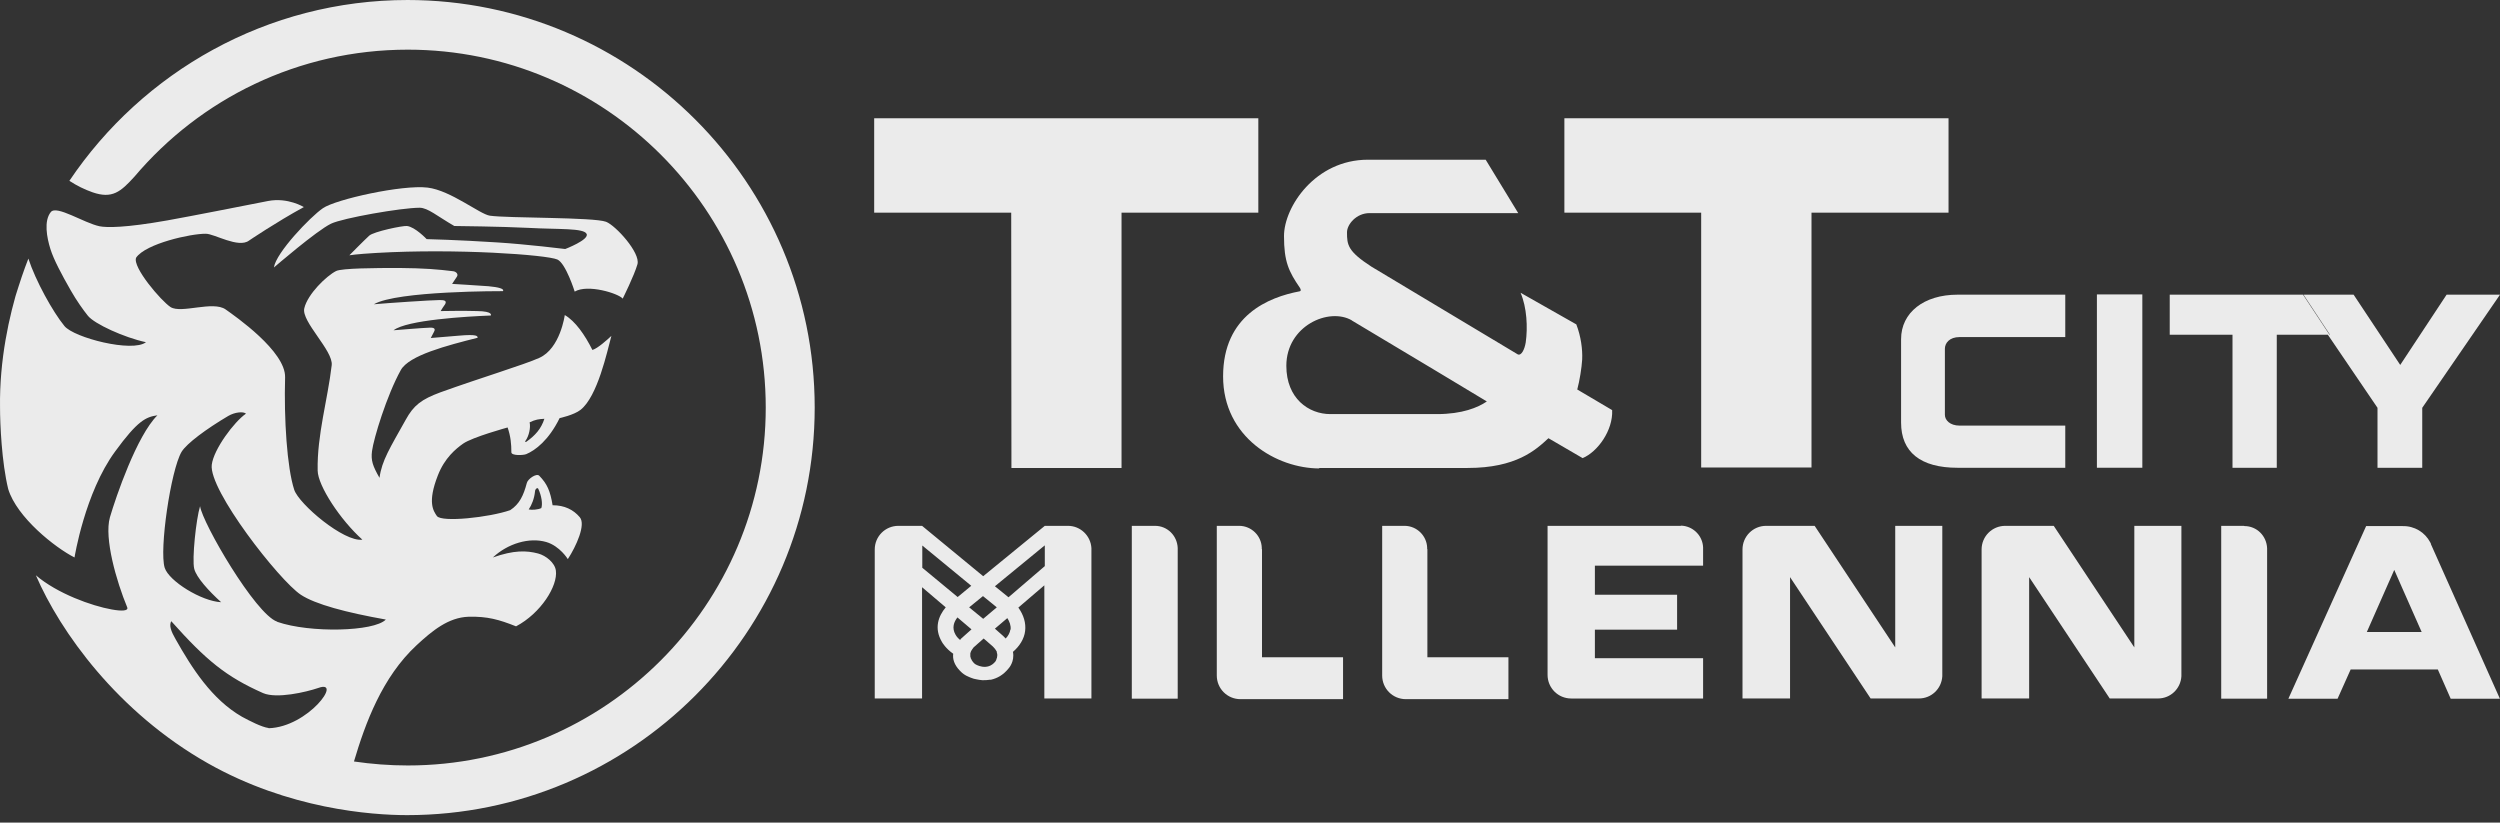 <?xml version="1.0" encoding="UTF-8"?>
<svg xmlns="http://www.w3.org/2000/svg" width="155" height="51" viewBox="0 0 155 51" fill="none">
  <rect x="0" y="0" width="155" height="51" fill="#333333" stroke="none"/>
  <g opacity="0.9">
    <path d="M35.021 15.436C35.021 15.436 32.669 15.145 30.81 15.029C28.341 14.869 26.453 14.826 26.453 14.826C26.453 14.826 25.741 14.07 25.233 14.012C24.957 13.983 23.171 14.361 22.895 14.608C22.561 14.913 21.661 15.828 21.661 15.828C21.661 15.828 22.067 15.755 23.331 15.682C28.326 15.392 33.889 15.799 34.556 16.089C35.079 16.321 35.631 18.079 35.631 18.079C36.444 17.599 38.347 18.195 38.608 18.514C38.608 18.514 39.32 17.091 39.523 16.38C39.712 15.668 38.173 13.983 37.577 13.751C36.807 13.46 31.478 13.533 30.374 13.373C29.75 13.286 27.949 11.805 26.511 11.631C24.943 11.442 20.818 12.357 20.02 12.909C19.235 13.446 17.101 15.682 16.984 16.583C16.984 16.583 19.642 14.288 20.528 13.867C21.254 13.519 24.885 12.88 26.017 12.88C26.526 12.88 27.107 13.402 28.167 14.012C28.167 14.012 31.057 14.041 32.785 14.129C34.6 14.23 36.212 14.129 36.372 14.506C36.532 14.869 35.05 15.436 35.05 15.436" fill="white"></path>
    <path d="M25.286 0C16.558 0 8.846 4.458 4.301 11.211C4.766 11.516 5.245 11.749 5.739 11.923C6.958 12.344 7.481 11.894 8.338 10.95C12.419 6.128 18.489 3.079 25.286 3.079C37.528 3.079 47.476 13.041 47.476 25.269C47.476 37.497 37.514 47.459 25.286 47.459C24.153 47.459 23.035 47.372 21.946 47.212C22.643 44.86 23.688 41.984 25.838 39.995C26.796 39.109 27.798 38.281 29.047 38.238C30.223 38.209 30.935 38.412 31.995 38.833C33.535 38.02 34.595 36.321 34.464 35.377C34.406 34.897 33.854 34.447 33.36 34.316C32.649 34.128 31.864 34.099 30.557 34.563C31.487 33.692 32.823 33.3 33.868 33.605C34.711 33.852 35.205 34.665 35.205 34.665C35.727 33.866 36.337 32.516 35.945 32.066C35.553 31.601 35.001 31.325 34.261 31.325C34.115 30.439 33.927 30.003 33.433 29.495C33.259 29.321 32.721 29.698 32.663 29.945C32.46 30.715 32.213 31.252 31.632 31.63C30.34 32.08 27.377 32.4 27.087 31.993C26.869 31.673 26.491 31.151 27.145 29.48C27.566 28.391 28.263 27.825 28.713 27.506C29.294 27.099 31.472 26.503 31.472 26.503C31.661 27.055 31.705 27.52 31.705 28.043C31.705 28.261 32.431 28.232 32.62 28.159C33.186 27.927 34.028 27.288 34.696 25.923C34.696 25.923 35.582 25.734 35.989 25.414C37.049 24.587 37.644 21.798 37.906 20.825C37.659 21.058 37.049 21.609 36.729 21.697C36.265 20.767 35.669 19.91 35.016 19.533C35.016 19.533 34.74 21.609 33.433 22.19C32.503 22.611 29.715 23.454 27.304 24.325C26.128 24.761 25.649 25.124 25.155 26.024C24.182 27.767 23.674 28.551 23.529 29.626C23.107 28.885 22.991 28.551 23.064 27.97C23.166 27.186 23.979 24.514 24.85 22.945C25.358 22.03 27.711 21.421 29.613 20.941C29.613 20.84 29.599 20.709 28.452 20.811C27.203 20.912 26.709 20.956 26.709 20.956C26.709 20.956 26.854 20.665 26.912 20.564C27.043 20.331 26.825 20.302 26.607 20.317C26.346 20.317 24.4 20.477 24.4 20.477C25.228 19.838 28.902 19.62 30.427 19.562C30.427 19.562 30.616 19.3 29.57 19.286C28.524 19.257 27.842 19.286 27.319 19.286C27.406 19.126 27.493 19.024 27.595 18.865C27.726 18.632 27.522 18.603 27.261 18.603C26.767 18.603 23.993 18.792 23.18 18.865C24.603 18.022 31.182 18.051 31.182 18.051C31.284 17.906 30.921 17.805 30.282 17.746C29.483 17.688 28.03 17.601 28.03 17.601C28.03 17.601 28.248 17.282 28.321 17.166C28.437 17.006 28.292 16.846 28.103 16.817C27.159 16.701 26.331 16.628 24.734 16.614C23.253 16.614 21.205 16.628 20.842 16.802C20.232 17.107 19.07 18.24 18.867 19.111C18.663 19.925 20.668 21.74 20.566 22.64C20.319 24.775 19.651 26.968 19.695 29.176C19.709 30.119 21.103 32.24 22.468 33.46C21.321 33.619 18.533 31.252 18.242 30.366C17.792 28.987 17.603 25.966 17.676 23.396C17.72 21.784 14.583 19.605 13.987 19.184C13.203 18.632 11.243 19.46 10.575 19.039C9.994 18.661 8.193 16.556 8.44 15.975C9.035 15.103 11.838 14.479 12.767 14.493C13.29 14.493 14.786 15.408 15.44 14.915C15.44 14.915 17.11 13.782 18.838 12.838C18.838 12.838 17.85 12.228 16.63 12.46C14.626 12.852 12.143 13.346 10.371 13.666C7.757 14.13 6.61 14.116 6.174 14.029C5.201 13.825 3.517 12.707 3.154 13.143C2.703 13.695 2.907 14.74 3.125 15.437C3.328 16.091 3.822 17.02 4.388 18.008C4.751 18.647 5.158 19.213 5.448 19.576C5.855 20.084 7.699 20.927 9.05 21.217C8.207 21.871 4.591 20.941 3.996 20.215C3.27 19.329 2.21 17.412 1.759 16.033C1.469 16.773 1.222 17.514 0.99 18.284C1.048 18.066 1.12 17.848 1.179 17.63C0.569 19.576 -0.041 22.306 0.002 25.269C0.002 26.257 0.104 28.667 0.51 30.323C1.048 32.08 3.415 33.953 4.62 34.563C4.62 34.563 5.259 30.555 7.133 27.999C8.541 26.068 9.05 25.85 9.761 25.748C8.483 27.012 7.191 30.788 6.813 32.08C6.45 33.373 7.22 36.045 7.888 37.657C7.975 37.874 7.568 37.904 6.929 37.787C5.695 37.569 3.546 36.8 2.224 35.667C3.734 39.167 7.278 44.148 12.898 47.329C17.908 50.16 23.02 50.538 25.242 50.538C39.169 50.538 50.511 39.211 50.511 25.269C50.511 11.328 39.184 0 25.242 0M33.171 30.468C33.171 30.337 33.317 30.192 33.375 30.308C33.578 30.744 33.651 31.238 33.563 31.499C33.375 31.601 32.968 31.63 32.779 31.586C32.968 31.31 33.128 30.904 33.171 30.468ZM32.59 27.317C32.794 27.026 32.91 26.518 32.837 26.184C33.2 26.01 33.418 25.981 33.752 25.966C33.549 26.591 33.186 26.997 32.634 27.389C32.59 27.418 32.532 27.404 32.576 27.331M16.645 45.136C16.224 45.078 15.483 44.7 15.004 44.439C13.13 43.364 11.896 41.418 10.88 39.617C10.604 39.138 10.473 38.775 10.618 38.514C12.782 40.939 14.016 41.955 16.311 42.972C17.153 43.335 18.968 42.914 19.738 42.652C21.278 42.1 19.099 45.078 16.659 45.15M17.182 38.542C15.832 38.078 12.55 32.429 12.404 31.383C12.158 32.182 11.896 34.665 12.041 35.261C12.172 35.798 12.942 36.64 13.711 37.337C12.492 37.279 10.473 36.03 10.211 35.202C9.863 34.099 10.589 29.146 11.257 28.014C11.577 27.491 12.796 26.591 14.147 25.792C14.568 25.545 15.091 25.501 15.251 25.647C14.525 26.14 13.247 27.854 13.13 28.812C12.927 30.381 17.313 35.987 18.649 36.873C19.549 37.468 21.466 37.976 23.921 38.412C23.195 39.167 19.201 39.254 17.197 38.557" fill="white"></path>
    <path d="M78.016 13.185V7.332H54.199V13.185H62.695L62.709 29.014H69.535V13.185H78.016Z" fill="white"></path>
    <path d="M112.313 28.985V13.185H120.809V7.332H96.992V13.185H105.473V28.985H112.313Z" fill="white"></path>
    <path d="M81.786 29.014C84.72 29.014 89.396 29.014 90.993 29.014C94.014 29.014 95.219 27.896 96.004 27.169L98.124 28.404C99.053 28.012 100.012 26.69 99.954 25.427L97.79 24.149C97.935 23.611 98.066 22.798 98.095 22.29C98.124 21.666 98.022 20.867 97.732 20.112L94.275 18.151C94.668 19.066 94.726 20.3 94.595 21.23C94.522 21.68 94.319 22.072 94.101 21.971L85.039 16.539C83.558 15.581 83.514 15.188 83.514 14.404C83.514 13.911 84.095 13.213 84.909 13.213H94.13L92.112 9.902H84.807C81.554 9.902 79.608 12.821 79.608 14.637C79.608 16.22 79.898 16.829 80.595 17.846C80.668 17.962 80.668 18.049 80.566 18.064C78.664 18.427 75.832 19.545 75.832 23.336C75.832 27.126 79.172 29.043 81.801 29.043M83.805 19.865C86.157 21.259 92.184 24.89 92.184 24.89C91.632 25.267 90.659 25.674 89.091 25.674H82.483C81.133 25.674 79.753 24.701 79.753 22.682C79.753 20.199 82.396 19.037 83.819 19.865" fill="white"></path>
    <path d="M128.047 26.388H121.498C120.888 26.388 120.583 26.039 120.583 25.72V21.624C120.583 21.276 120.859 20.898 121.498 20.898H128.047V18.27H121.367C119.29 18.27 117.867 19.373 117.867 21.029V26.199C117.867 28.029 119.073 29.002 121.367 29.002C121.788 29.002 122.631 29.002 128.047 29.002V26.373V26.388Z" fill="white"></path>
    <path d="M132.825 18.254H130.008V29H132.825V18.254Z" fill="white"></path>
    <path d="M144.326 20.753L147.405 25.284V29.002H150.179V25.284L155 18.27H151.689L148.814 22.626L145.924 18.27H142.816L144.457 20.753H144.428L142.787 18.27H142.627H142.598H134.523V20.753H138.415V29.002H141.16V20.753H144.297H144.326Z" fill="white"></path>
    <path d="M71.581 32.602H70.172V43.319H73.018V34.068C73.018 34.068 73.018 34.039 73.018 34.025C73.018 34.01 73.018 33.996 73.018 33.981C72.989 33.212 72.379 32.602 71.61 32.602" fill="white"></path>
    <path d="M139.124 32.602H137.715V43.319H140.561V33.996C140.532 33.226 139.922 32.616 139.153 32.616" fill="white"></path>
    <path d="M66.244 32.602H64.778L60.958 35.724L57.168 32.602H55.701C54.888 32.602 54.234 33.255 54.234 34.068V43.305H57.168V36.348V35.23V36.363V36.407L58.635 37.655C58.184 38.193 57.894 38.948 58.402 39.805C58.417 39.834 58.635 40.211 59.099 40.531C59.056 40.85 59.157 41.213 59.506 41.576C59.506 41.576 59.52 41.591 59.535 41.605C59.55 41.62 59.564 41.635 59.579 41.649C59.651 41.722 59.811 41.867 60.072 41.968C60.116 41.983 60.16 42.012 60.218 42.027C60.319 42.07 60.421 42.099 60.523 42.114C60.639 42.143 60.77 42.157 60.9 42.172C61.06 42.172 61.22 42.172 61.379 42.143C61.394 42.143 61.408 42.143 61.438 42.143C61.815 42.056 62.193 41.867 62.541 41.431C62.541 41.431 62.919 41.025 62.803 40.415C63.209 40.066 63.5 39.616 63.558 39.122C63.616 38.628 63.471 38.135 63.137 37.67L64.749 36.29V43.305H67.668V34.156C67.668 34.156 67.668 34.097 67.668 34.068C67.668 34.039 67.668 34.01 67.668 33.981C67.624 33.212 66.985 32.602 66.215 32.602M61.801 37.655L60.958 38.367L60.087 37.655L60.944 36.958L61.801 37.655ZM57.182 35.216V33.836V32.616V33.822L60.218 36.319L59.375 37.016L57.182 35.201V35.216ZM59.579 39.616C59.579 39.616 59.55 39.645 59.52 39.674C59.332 39.514 59.259 39.384 59.245 39.355C58.998 38.933 59.143 38.556 59.361 38.28L60.232 39.02L59.564 39.616H59.579ZM61.815 40.72C61.815 40.72 61.815 40.734 61.815 40.749C61.815 40.778 61.815 40.807 61.786 40.836C61.786 40.836 61.786 40.836 61.786 40.85C61.786 40.879 61.772 40.894 61.757 40.923C61.757 40.923 61.757 40.923 61.757 40.937C61.757 40.952 61.742 40.967 61.728 40.981C61.728 40.981 61.728 40.981 61.728 40.995C61.205 41.664 60.45 41.17 60.45 41.17C60.377 41.112 60.334 41.054 60.29 40.995C60.261 40.952 60.232 40.908 60.218 40.865C60.218 40.85 60.203 40.836 60.189 40.821C60.189 40.778 60.174 40.749 60.16 40.705C60.16 40.691 60.16 40.676 60.16 40.661C60.16 40.618 60.16 40.589 60.16 40.56C60.16 40.56 60.16 40.531 60.16 40.516C60.16 40.487 60.174 40.458 60.189 40.429C60.189 40.429 60.189 40.4 60.203 40.386C60.203 40.356 60.232 40.328 60.247 40.313C60.247 40.313 60.247 40.298 60.261 40.284C60.261 40.269 60.29 40.24 60.305 40.226C60.305 40.226 60.305 40.211 60.319 40.197C60.348 40.168 60.363 40.139 60.363 40.139L60.987 39.587L61.539 40.066C61.539 40.066 61.655 40.182 61.699 40.24C61.699 40.255 61.713 40.269 61.728 40.284C61.757 40.328 61.786 40.371 61.801 40.4C61.801 40.415 61.801 40.429 61.801 40.444C61.801 40.487 61.83 40.516 61.83 40.56V40.589C61.83 40.618 61.83 40.661 61.83 40.691M62.643 39.035C62.614 39.224 62.512 39.427 62.352 39.587C62.294 39.529 62.251 39.485 62.193 39.427C62.018 39.282 61.859 39.122 61.684 38.977L62.454 38.323C62.585 38.527 62.686 38.774 62.657 39.035M64.778 33.822V35.099L62.527 37.031L61.684 36.348L64.763 33.822H64.778Z" fill="white"></path>
    <path d="M78.23 34.039V33.952C78.201 33.212 77.591 32.616 76.85 32.602H75.441V41.881C75.441 42.695 76.095 43.348 76.908 43.348H83.269V40.749H78.244V34.054L78.23 34.039Z" fill="white"></path>
    <path d="M88.484 34.039V33.952C88.455 33.212 87.845 32.616 87.104 32.602H85.695V41.881C85.695 42.695 86.349 43.348 87.162 43.348H93.523V40.749H88.498V34.054L88.484 34.039Z" fill="white"></path>
    <path d="M104.212 32.604H95.949V41.841C95.949 42.654 96.603 43.307 97.416 43.307H105.592V40.809H98.883V39.038H103.98V36.874H98.883V35.073H105.592V33.94C105.563 33.2 104.953 32.604 104.212 32.59" fill="white"></path>
    <path d="M118.956 32.602H117.504V40.139L112.508 32.602H109.502C108.689 32.602 108.035 33.255 108.035 34.068V43.305H110.983V35.782L115.979 43.305H118.971C119.755 43.305 120.379 42.695 120.423 41.925V32.602H118.956Z" fill="white"></path>
    <path d="M133.78 32.602H132.328V40.139L127.332 32.602H124.326C123.513 32.602 122.859 33.255 122.859 34.068V43.305H125.807V35.782L130.803 43.305H133.795C134.579 43.305 135.203 42.695 135.247 41.925V32.602H133.78Z" fill="white"></path>
    <path d="M150.723 33.721L150.679 33.634C150.345 32.995 149.692 32.603 148.966 32.618H146.7L141.879 43.321H144.929L145.742 41.505H151.144L151.943 43.321H154.993L150.709 33.721H150.723ZM146.744 39.182L148.065 36.19L148.298 35.667L148.443 35.333L148.661 35.827L148.922 36.422L150.142 39.182H146.744Z" fill="white"></path>
  </g>
</svg>
